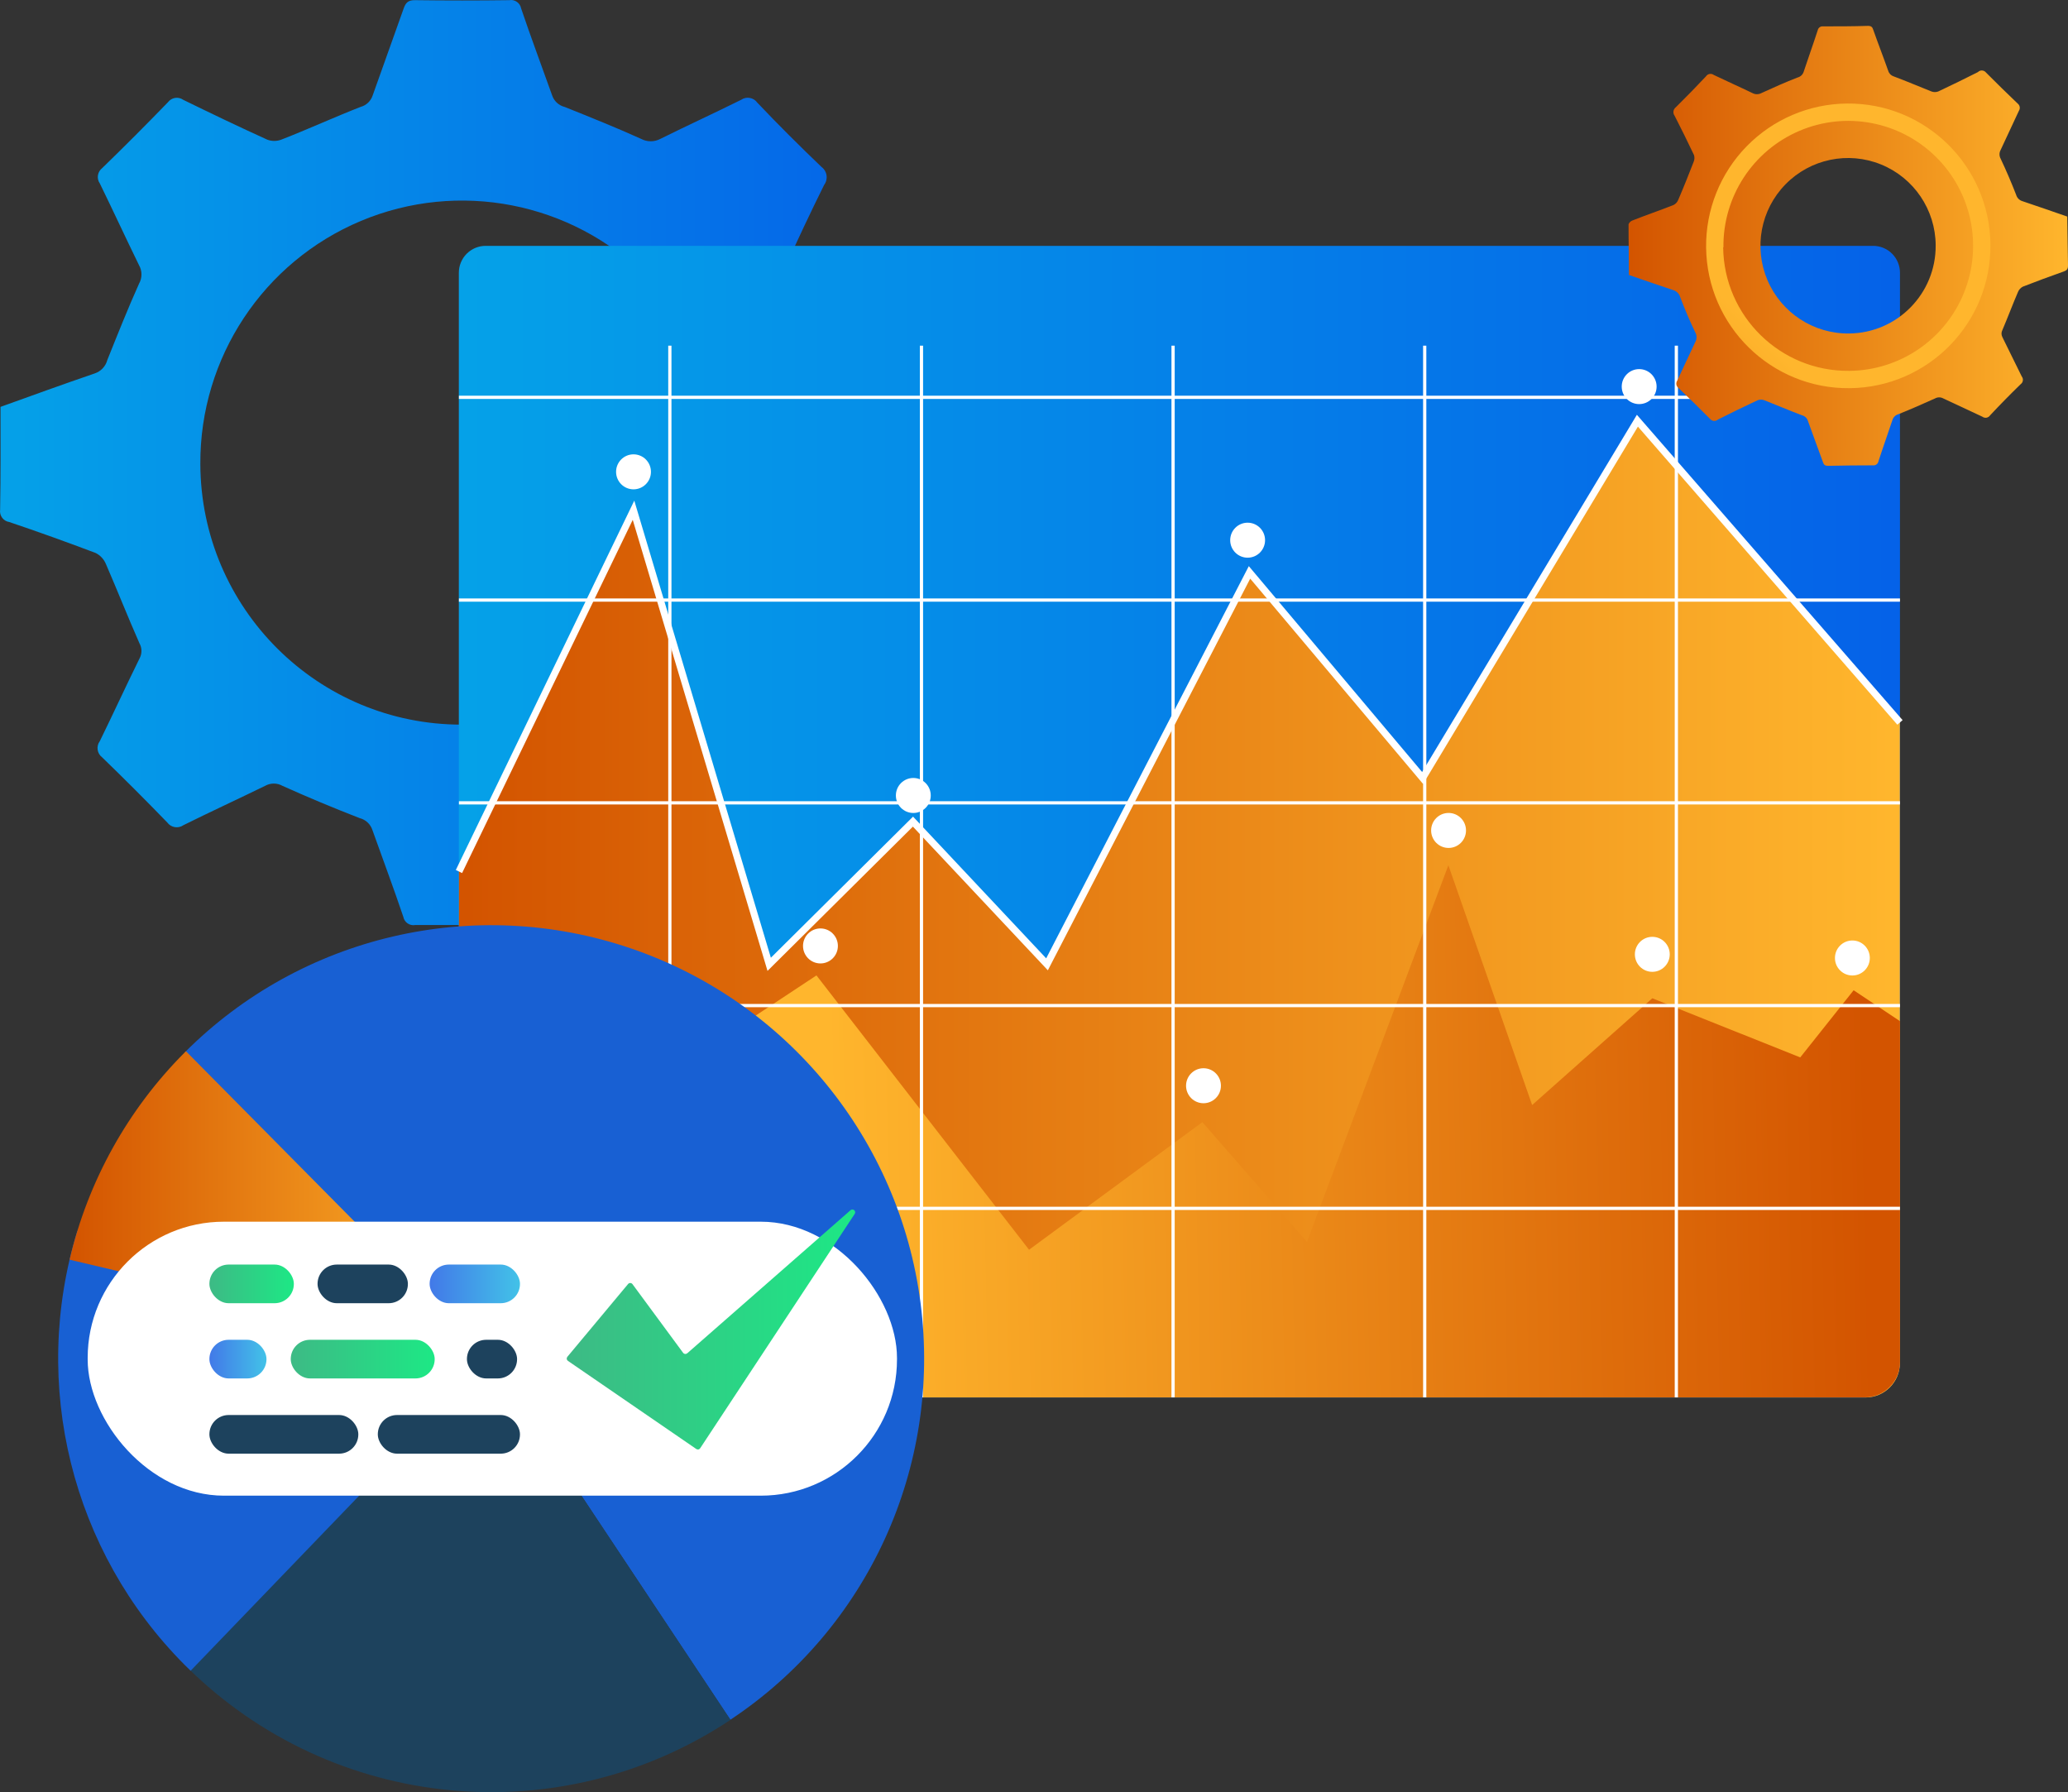 <?xml version="1.0" encoding="UTF-8"?>
<svg width="352px" height="305px" viewBox="0 0 352 305" version="1.1" xmlns="http://www.w3.org/2000/svg" xmlns:xlink="http://www.w3.org/1999/xlink">
    <rect x="0" y="0" width="352" height="305" fill="#333333" stroke="none"/>
    <title>Group</title>
    <defs>
        <linearGradient x1="0.046%" y1="50.006%" x2="99.964%" y2="50.006%" id="linearGradient-1">
            <stop stop-color="#05A1E8" offset="0%"></stop>
            <stop stop-color="#0562E8" offset="100%"></stop>
        </linearGradient>
        <linearGradient x1="0.006%" y1="49.995%" x2="100%" y2="49.995%" id="linearGradient-2">
            <stop stop-color="#05A1E8" offset="0%"></stop>
            <stop stop-color="#0562E8" offset="100%"></stop>
        </linearGradient>
        <linearGradient x1="0%" y1="49.994%" x2="100.006%" y2="49.994%" id="linearGradient-3">
            <stop stop-color="#D35400" offset="0%"></stop>
            <stop stop-color="#FFB62D" offset="100%"></stop>
        </linearGradient>
        <linearGradient x1="98.234%" y1="49.883%" x2="25.458%" y2="50.444%" id="linearGradient-4">
            <stop stop-color="#D35400" offset="0%"></stop>
            <stop stop-color="#FFB62D" offset="100%"></stop>
        </linearGradient>
        <linearGradient x1="3.9536097e-15%" y1="49.939%" x2="100.089%" y2="49.939%" id="linearGradient-5">
            <stop stop-color="#D35400" offset="0%"></stop>
            <stop stop-color="#FFB62D" offset="100%"></stop>
        </linearGradient>
        <linearGradient x1="0%" y1="50%" x2="100.111%" y2="50%" id="linearGradient-6">
            <stop stop-color="#3DBA85" offset="0%"></stop>
            <stop stop-color="#1DE885" offset="100%"></stop>
        </linearGradient>
        <linearGradient x1="0%" y1="50%" x2="100.164%" y2="50%" id="linearGradient-7">
            <stop stop-color="#4279E8" offset="0%"></stop>
            <stop stop-color="#42C2E8" offset="100%"></stop>
        </linearGradient>
        <linearGradient x1="0%" y1="50%" x2="100%" y2="50%" id="linearGradient-8">
            <stop stop-color="#4279E8" offset="0%"></stop>
            <stop stop-color="#42C2E8" offset="100%"></stop>
        </linearGradient>
        <linearGradient x1="0%" y1="50%" x2="100%" y2="50%" id="linearGradient-9">
            <stop stop-color="#3DBA85" offset="0%"></stop>
            <stop stop-color="#1DE885" offset="100%"></stop>
        </linearGradient>
        <linearGradient x1="0%" y1="49.986%" x2="100.064%" y2="49.986%" id="linearGradient-10">
            <stop stop-color="#3DBA85" offset="0%"></stop>
            <stop stop-color="#1DE885" offset="100%"></stop>
        </linearGradient>
        <linearGradient x1="-0.048%" y1="49.975%" x2="100%" y2="49.975%" id="linearGradient-11">
            <stop stop-color="#D35400" offset="0%"></stop>
            <stop stop-color="#FFB62D" offset="100%"></stop>
        </linearGradient>
        <linearGradient x1="-81.952%" y1="182.122%" x2="19.209%" y2="80.781%" id="linearGradient-12">
            <stop stop-color="#D35400" offset="0%"></stop>
            <stop stop-color="#FFB62D" offset="100%"></stop>
        </linearGradient>
    </defs>
    <g id="Page-1" stroke="none" stroke-width="1" fill="none" fill-rule="evenodd">
        <g id="Artboard" transform="translate(-24, -48)">
            <g id="Group" transform="translate(24, 48)">
                <path d="M0.089,69.244 C5.467,67.314 10.757,65.384 16.099,63.56 C17.167,63.214 17.985,62.348 18.271,61.261 C20.023,56.892 21.774,52.488 23.666,48.278 C24.219,47.304 24.219,46.111 23.666,45.137 C21.407,40.523 19.252,35.838 16.992,31.224 C16.406,30.385 16.584,29.232 17.395,28.609 C21.19,24.925 24.921,21.188 28.588,17.398 C29.205,16.577 30.363,16.398 31.198,16.994 C35.945,19.31 40.692,21.591 45.491,23.767 C46.259,24.056 47.106,24.056 47.873,23.767 C52.392,22.012 56.859,19.959 61.396,18.187 C62.353,17.926 63.116,17.201 63.428,16.257 C65.179,11.327 66.931,6.45 68.682,1.519 C69.05,0.432 69.488,0.01 70.662,0.028 C75.998,0.098 81.335,0.098 86.671,0.028 C87.619,-0.143 88.526,0.484 88.703,1.432 C90.367,6.362 92.206,11.239 93.958,16.17 C94.277,17.182 95.101,17.954 96.13,18.205 C100.492,19.959 104.888,21.714 109.109,23.626 C110.143,24.182 111.386,24.182 112.42,23.626 C116.974,21.363 121.581,19.258 126.135,16.994 C127.031,16.366 128.265,16.578 128.903,17.468 C132.406,21.17 136.102,24.837 139.815,28.399 C140.287,28.745 140.602,29.267 140.687,29.847 C140.773,30.428 140.623,31.018 140.27,31.487 C137.958,36.154 135.734,40.873 133.597,45.611 C133.348,46.396 133.397,47.246 133.737,47.997 C135.535,52.524 137.41,57.027 139.36,61.507 C139.701,62.322 140.322,62.988 141.111,63.384 C146.033,65.244 151.025,66.893 155.965,68.77 C156.508,68.981 157.261,69.7 157.261,70.192 C157.349,76.175 157.261,82.158 157.261,88.211 C152.006,90.088 146.751,91.983 141.602,93.755 C140.337,94.106 139.352,95.1 139.009,96.369 C137.433,100.65 135.681,104.879 133.755,109.019 C133.129,110.105 133.129,111.443 133.755,112.528 C136.014,117.09 138.134,121.705 140.358,126.266 C140.95,127.108 140.763,128.268 139.938,128.881 C136.154,132.565 132.423,136.302 128.745,140.092 C128.128,140.916 126.963,141.088 126.135,140.478 C121.382,138.139 116.624,135.881 111.859,133.706 C111.092,133.416 110.245,133.416 109.477,133.706 C104.958,135.46 100.492,137.513 95.955,139.267 C94.992,139.529 94.227,140.263 93.923,141.215 C92.171,146.128 90.42,151.023 88.668,155.953 C88.3,157.023 87.862,157.444 86.689,157.427 C81.346,157.427 76.004,157.427 70.679,157.427 C69.732,157.598 68.825,156.971 68.647,156.023 C66.983,151.075 65.144,146.198 63.393,141.268 C63.068,140.259 62.247,139.49 61.221,139.232 C56.783,137.513 52.404,135.682 48.083,133.741 C47.165,133.222 46.042,133.222 45.123,133.741 C40.517,135.986 35.84,138.145 31.233,140.425 C30.341,141.057 29.108,140.854 28.466,139.969 C24.834,136.215 21.144,132.524 17.395,128.898 C16.521,128.244 16.341,127.003 16.992,126.126 C19.287,121.441 21.459,116.704 23.736,112.09 C24.192,111.278 24.192,110.287 23.736,109.476 C21.757,105.002 19.97,100.457 18.026,95.983 C17.687,95.166 17.065,94.5 16.274,94.106 C11.405,92.264 6.518,90.509 1.578,88.842 C0.569,88.689 -0.127,87.749 0.019,86.737 C0.125,80.912 0.089,75.122 0.089,69.244 Z M78.685,123.321 C96.721,123.307 112.969,112.408 119.839,95.716 C126.71,79.023 122.848,59.831 110.057,47.103 C97.266,34.375 78.071,30.622 61.435,37.598 C44.8,44.574 34.009,60.902 34.1,78.955 C34.178,103.528 54.136,123.389 78.685,123.321 L78.685,123.321 Z" id="Shape" fill="url(#linearGradient-1)" fill-rule="nonzero"></path>
                <g id="xenonstack-data-visualization-consulting-services" transform="translate(78.1, 41.841)">
                    <path d="M4.588,0 L240.736,0 C241.947,0 243.109,0.483 243.965,1.343 C244.821,2.203 245.3,3.368 245.3,4.584 L245.3,190.045 C245.3,193.33 242.646,195.993 239.372,195.993 L5.928,195.993 C2.654,195.993 0,193.33 0,190.045 L0,4.584 C0,3.364 0.483,2.195 1.344,1.334 C2.205,0.474 3.373,-0.006 4.588,0 Z" id="Path" fill="url(#linearGradient-2)" fill-rule="nonzero"></path>
                    <path d="M0.016,106.48 L29.732,44.996 L52.826,122.273 L77.299,97.987 L100.116,122.273 L134.598,55.571 L164.062,90.56 L200.591,29.758 L245.284,81.103 L245.284,190.144 C245.284,193.372 242.676,195.989 239.459,195.989 L5.841,195.989 C2.624,195.989 0.016,193.372 0.016,190.144 L0.016,106.48 Z" id="Path" fill="url(#linearGradient-3)" fill-rule="nonzero"></path>
                    <polyline id="Path" stroke="#FFFFFF" stroke-width="1.188" points="0.02 106.48 29.732 44.996 52.826 122.273 77.299 97.987 100.116 122.273 134.582 55.571 164.046 90.56 200.607 29.758 245.3 81.103"></polyline>
                    <path d="M0.016,164.359 L60.872,124.16 L97.057,170.846 L126.556,149.133 L144.359,169.51 L168.432,105.413 L182.69,146.218 L203.144,128.054 L228.324,138.114 L237.412,126.686 L245.3,131.944 L245.3,189.954 C245.3,193.272 242.624,195.964 239.317,195.973 L6.018,195.973 C2.705,195.973 0.016,193.279 0.016,189.954 L0.016,164.359 Z" id="Path" fill="url(#linearGradient-4)" fill-rule="nonzero"></path>
                    <line x1="35.917" y1="16.987" x2="35.917" y2="195.973" id="Path" stroke="#FFFFFF" stroke-width="0.55"></line>
                    <line x1="78.745" y1="16.987" x2="78.745" y2="195.973" id="Path" stroke="#FFFFFF" stroke-width="0.55"></line>
                    <line x1="121.573" y1="16.987" x2="121.573" y2="195.973" id="Path" stroke="#FFFFFF" stroke-width="0.55"></line>
                    <line x1="164.405" y1="16.987" x2="164.405" y2="195.973" id="Path" stroke="#FFFFFF" stroke-width="0.55"></line>
                    <line x1="207.234" y1="16.987" x2="207.234" y2="195.973" id="Path" stroke="#FFFFFF" stroke-width="0.55"></line>
                    <line x1="0.016" y1="25.777" x2="245.3" y2="25.777" id="Path" stroke="#FFFFFF" stroke-width="0.55"></line>
                    <line x1="0.016" y1="60.282" x2="245.3" y2="60.282" id="Path" stroke="#FFFFFF" stroke-width="0.55"></line>
                    <line x1="0.016" y1="94.791" x2="245.3" y2="94.791" id="Path" stroke="#FFFFFF" stroke-width="0.55"></line>
                    <line x1="0.016" y1="129.295" x2="245.3" y2="129.295" id="Path" stroke="#FFFFFF" stroke-width="0.55"></line>
                    <line x1="0.016" y1="163.804" x2="245.3" y2="163.804" id="Path" stroke="#FFFFFF" stroke-width="0.55"></line>
                    <ellipse id="Oval" fill="#FFFFFF" fill-rule="nonzero" cx="168.464" cy="99.489" rx="2.968" ry="2.978"></ellipse>
                    <ellipse id="Oval" fill="#FFFFFF" fill-rule="nonzero" cx="126.75" cy="142.935" rx="2.968" ry="2.978"></ellipse>
                    <ellipse id="Oval" fill="#FFFFFF" fill-rule="nonzero" cx="61.551" cy="119.144" rx="2.968" ry="2.978"></ellipse>
                    <ellipse id="Oval" fill="#FFFFFF" fill-rule="nonzero" cx="29.732" cy="38.458" rx="2.968" ry="2.978"></ellipse>
                    <ellipse id="Oval" fill="#FFFFFF" fill-rule="nonzero" cx="77.358" cy="93.538" rx="2.968" ry="2.978"></ellipse>
                    <ellipse id="Oval" fill="#FFFFFF" fill-rule="nonzero" cx="134.262" cy="50.092" rx="2.968" ry="2.978"></ellipse>
                    <ellipse id="Oval" fill="#FFFFFF" fill-rule="nonzero" cx="200.907" cy="23.953" rx="2.968" ry="2.978"></ellipse>
                    <ellipse id="Oval" fill="#FFFFFF" fill-rule="nonzero" cx="203.144" cy="120.572" rx="2.968" ry="2.978"></ellipse>
                    <ellipse id="Oval" fill="#FFFFFF" fill-rule="nonzero" cx="237.199" cy="121.194" rx="2.968" ry="2.978"></ellipse>
                </g>
                <g id="xenonstack-data-visualization-implementation-copy" transform="translate(9.9, 157.455)" fill-rule="nonzero">
                    <path d="M73.614,73.846 L114.417,135.225 C137.838,119.69 150.393,92.18 146.79,64.294 C143.187,36.408 124.052,12.999 97.453,3.937 C70.855,-5.125 41.422,1.738 21.564,21.631 L73.614,73.846 Z" id="Path" fill="#1860D3"></path>
                    <path d="M73.614,73.846 L21.915,126.254 C46.732,150.807 85.361,154.559 114.433,135.241 L73.614,73.846 Z" id="Path" fill="#1D425D"></path>
                    <path d="M73.614,73.846 L3.268,52.025 C-4.767,78.146 2.271,106.574 21.564,125.918 L22.553,126.876 L73.614,73.846 Z" id="Path" fill="#1860D3"></path>
                    <path d="M73.614,73.846 L21.756,21.455 L21.564,21.631 C11.867,31.337 5.071,43.561 1.944,56.925 L73.614,73.846 Z" id="Path" fill="url(#linearGradient-5)"></path>
                    <rect id="Rectangle" fill="#FFFFFF" x="5.023" y="50.46" width="137.756" height="46.628" rx="23.191"></rect>
                    <rect id="Rectangle" fill="url(#linearGradient-6)" x="25.744" y="57.756" width="14.372" height="6.577" rx="3.272"></rect>
                    <rect id="Rectangle" fill="url(#linearGradient-7)" x="25.744" y="70.558" width="9.714" height="6.577" rx="3.272"></rect>
                    <rect id="Rectangle" fill="#1D425D" x="25.744" y="83.361" width="25.347" height="6.577" rx="3.272"></rect>
                    <rect id="Rectangle" fill="#1D425D" x="44.152" y="57.756" width="15.377" height="6.577" rx="3.272"></rect>
                    <rect id="Rectangle" fill="url(#linearGradient-8)" x="63.229" y="57.756" width="15.377" height="6.577" rx="3.272"></rect>
                    <rect id="Rectangle" fill="url(#linearGradient-9)" x="39.589" y="70.558" width="24.501" height="6.577" rx="3.272"></rect>
                    <rect id="Rectangle" fill="#1D425D" x="69.578" y="70.558" width="8.534" height="6.577" rx="3.272"></rect>
                    <rect id="Rectangle" fill="#1D425D" x="54.408" y="83.361" width="24.198" height="6.577" rx="3.272"></rect>
                    <path d="M96.999,61.076 L86.678,73.447 C86.591,73.551 86.552,73.686 86.571,73.82 C86.589,73.954 86.663,74.073 86.774,74.15 L108.611,89.139 C108.715,89.217 108.847,89.247 108.974,89.223 C109.102,89.199 109.213,89.122 109.281,89.012 L135.601,49.104 C135.715,48.906 135.674,48.656 135.504,48.505 C135.334,48.354 135.081,48.344 134.899,48.481 L107.112,72.825 C107.019,72.918 106.893,72.971 106.761,72.971 C106.629,72.971 106.503,72.918 106.41,72.825 L97.748,61.076 C97.657,60.961 97.519,60.895 97.373,60.895 C97.227,60.895 97.089,60.961 96.999,61.076 Z" id="Path" fill="url(#linearGradient-10)"></path>
                </g>
                <g id="Group-Copy-2" transform="translate(277.2, 4.404)" fill-rule="nonzero">
                    <path d="M74.8,40.79 C74.8,41.389 74.607,41.61 74.064,41.803 C71.727,42.626 69.409,43.486 67.108,44.383 C66.731,44.58 66.436,44.907 66.28,45.304 C65.36,47.441 64.551,49.615 63.64,51.752 C63.429,52.136 63.429,52.602 63.64,52.986 C64.753,55.206 65.811,57.445 66.924,59.656 C67.083,59.853 67.153,60.108 67.118,60.359 C67.083,60.61 66.947,60.835 66.74,60.982 C64.956,62.714 63.22,64.483 61.533,66.288 C61.392,66.498 61.171,66.64 60.923,66.682 C60.674,66.723 60.419,66.661 60.217,66.509 C58.009,65.45 55.783,64.455 53.575,63.405 C53.137,63.161 52.605,63.161 52.167,63.405 C50.115,64.326 48.036,65.247 45.938,66.086 C45.453,66.219 45.068,66.59 44.917,67.071 C44.144,69.42 43.298,71.751 42.534,74.109 C42.455,74.543 42.052,74.842 41.614,74.791 C39.063,74.791 36.52,74.818 33.987,74.874 C33.426,74.874 33.223,74.699 33.067,74.183 C32.239,71.852 31.356,69.577 30.519,67.2 C30.373,66.746 30.005,66.398 29.543,66.279 C27.372,65.468 25.247,64.547 23.103,63.709 C22.738,63.571 22.336,63.571 21.971,63.709 C19.699,64.768 17.454,65.874 15.209,66.998 C15.022,67.165 14.775,67.249 14.525,67.23 C14.275,67.211 14.043,67.09 13.884,66.896 C12.118,65.109 10.324,63.359 8.502,61.627 C8.111,61.336 8.015,60.791 8.281,60.383 C9.321,58.2 10.305,55.989 11.354,53.815 C11.648,53.302 11.648,52.671 11.354,52.157 C10.416,50.204 9.563,48.209 8.796,46.17 C8.622,45.57 8.147,45.106 7.545,44.944 C5.052,44.125 2.577,43.249 0.065,42.393 C0.065,39.509 -0.008,36.663 0.001,33.817 C0.001,33.586 0.35,33.236 0.617,33.135 C2.954,32.214 5.319,31.403 7.646,30.491 C8.03,30.301 8.326,29.972 8.474,29.57 C9.394,27.433 10.25,25.277 11.087,23.122 C11.237,22.762 11.257,22.361 11.142,21.989 C10.069,19.729 8.971,17.502 7.849,15.31 C7.68,15.089 7.607,14.811 7.645,14.535 C7.683,14.26 7.829,14.012 8.051,13.845 C9.799,12.123 11.51,10.363 13.185,8.585 C13.323,8.373 13.542,8.227 13.791,8.182 C14.04,8.137 14.297,8.196 14.501,8.346 C16.672,9.396 18.889,10.373 21.06,11.423 C21.553,11.695 22.15,11.695 22.643,11.423 C24.658,10.501 26.71,9.58 28.789,8.779 C29.275,8.652 29.661,8.283 29.81,7.802 C30.583,5.453 31.429,3.123 32.193,0.765 C32.272,0.33 32.675,0.032 33.113,0.083 C35.652,0.083 38.201,0.083 40.74,0 C41.292,0 41.504,0.175 41.66,0.691 C42.479,3.021 43.371,5.297 44.209,7.673 C44.345,8.113 44.689,8.458 45.129,8.595 C47.309,9.405 49.435,10.326 51.569,11.165 C51.937,11.302 52.342,11.302 52.71,11.165 C54.973,10.105 57.227,8.991 59.463,7.867 C59.648,7.678 59.905,7.577 60.17,7.591 C60.434,7.605 60.679,7.733 60.843,7.941 C62.622,9.728 64.419,11.487 66.234,13.219 C66.619,13.515 66.707,14.059 66.437,14.463 C65.388,16.673 64.385,18.903 63.336,21.113 C63.079,21.578 63.079,22.142 63.336,22.606 C64.287,24.62 65.167,26.671 65.977,28.759 C66.123,29.271 66.518,29.673 67.026,29.828 C69.574,30.675 72.104,31.569 74.671,32.453 C74.726,35.281 74.745,38.036 74.8,40.79 Z M52.277,37.335 C52.243,31.286 48.567,25.855 42.968,23.582 C37.369,21.308 30.953,22.642 26.721,26.959 C22.488,31.277 21.275,37.724 23.65,43.287 C26.024,48.85 31.515,52.429 37.557,52.351 C45.759,52.265 52.344,45.548 52.277,37.335 L52.277,37.335 Z" id="Shape" fill="url(#linearGradient-11)"></path>
                    <path d="M13.202,37.708 C13.351,51.085 24.305,61.808 37.669,61.659 C51.034,61.51 61.747,50.545 61.598,37.168 C61.45,23.791 50.497,13.067 37.133,13.215 C30.714,13.286 24.587,15.906 20.099,20.499 C15.611,25.093 13.13,31.283 13.202,37.708 Z M16.151,37.708 C16.043,29.097 21.131,21.271 29.039,17.883 C36.948,14.496 46.117,16.215 52.264,22.238 C58.412,28.261 60.325,37.4 57.111,45.387 C53.897,53.374 46.189,58.634 37.587,58.71 C25.854,58.838 16.237,49.424 16.105,37.68 L16.151,37.708 Z" id="Shape" fill="url(#linearGradient-12)"></path>
                </g>
            </g>
        </g>
    </g>
</svg>
